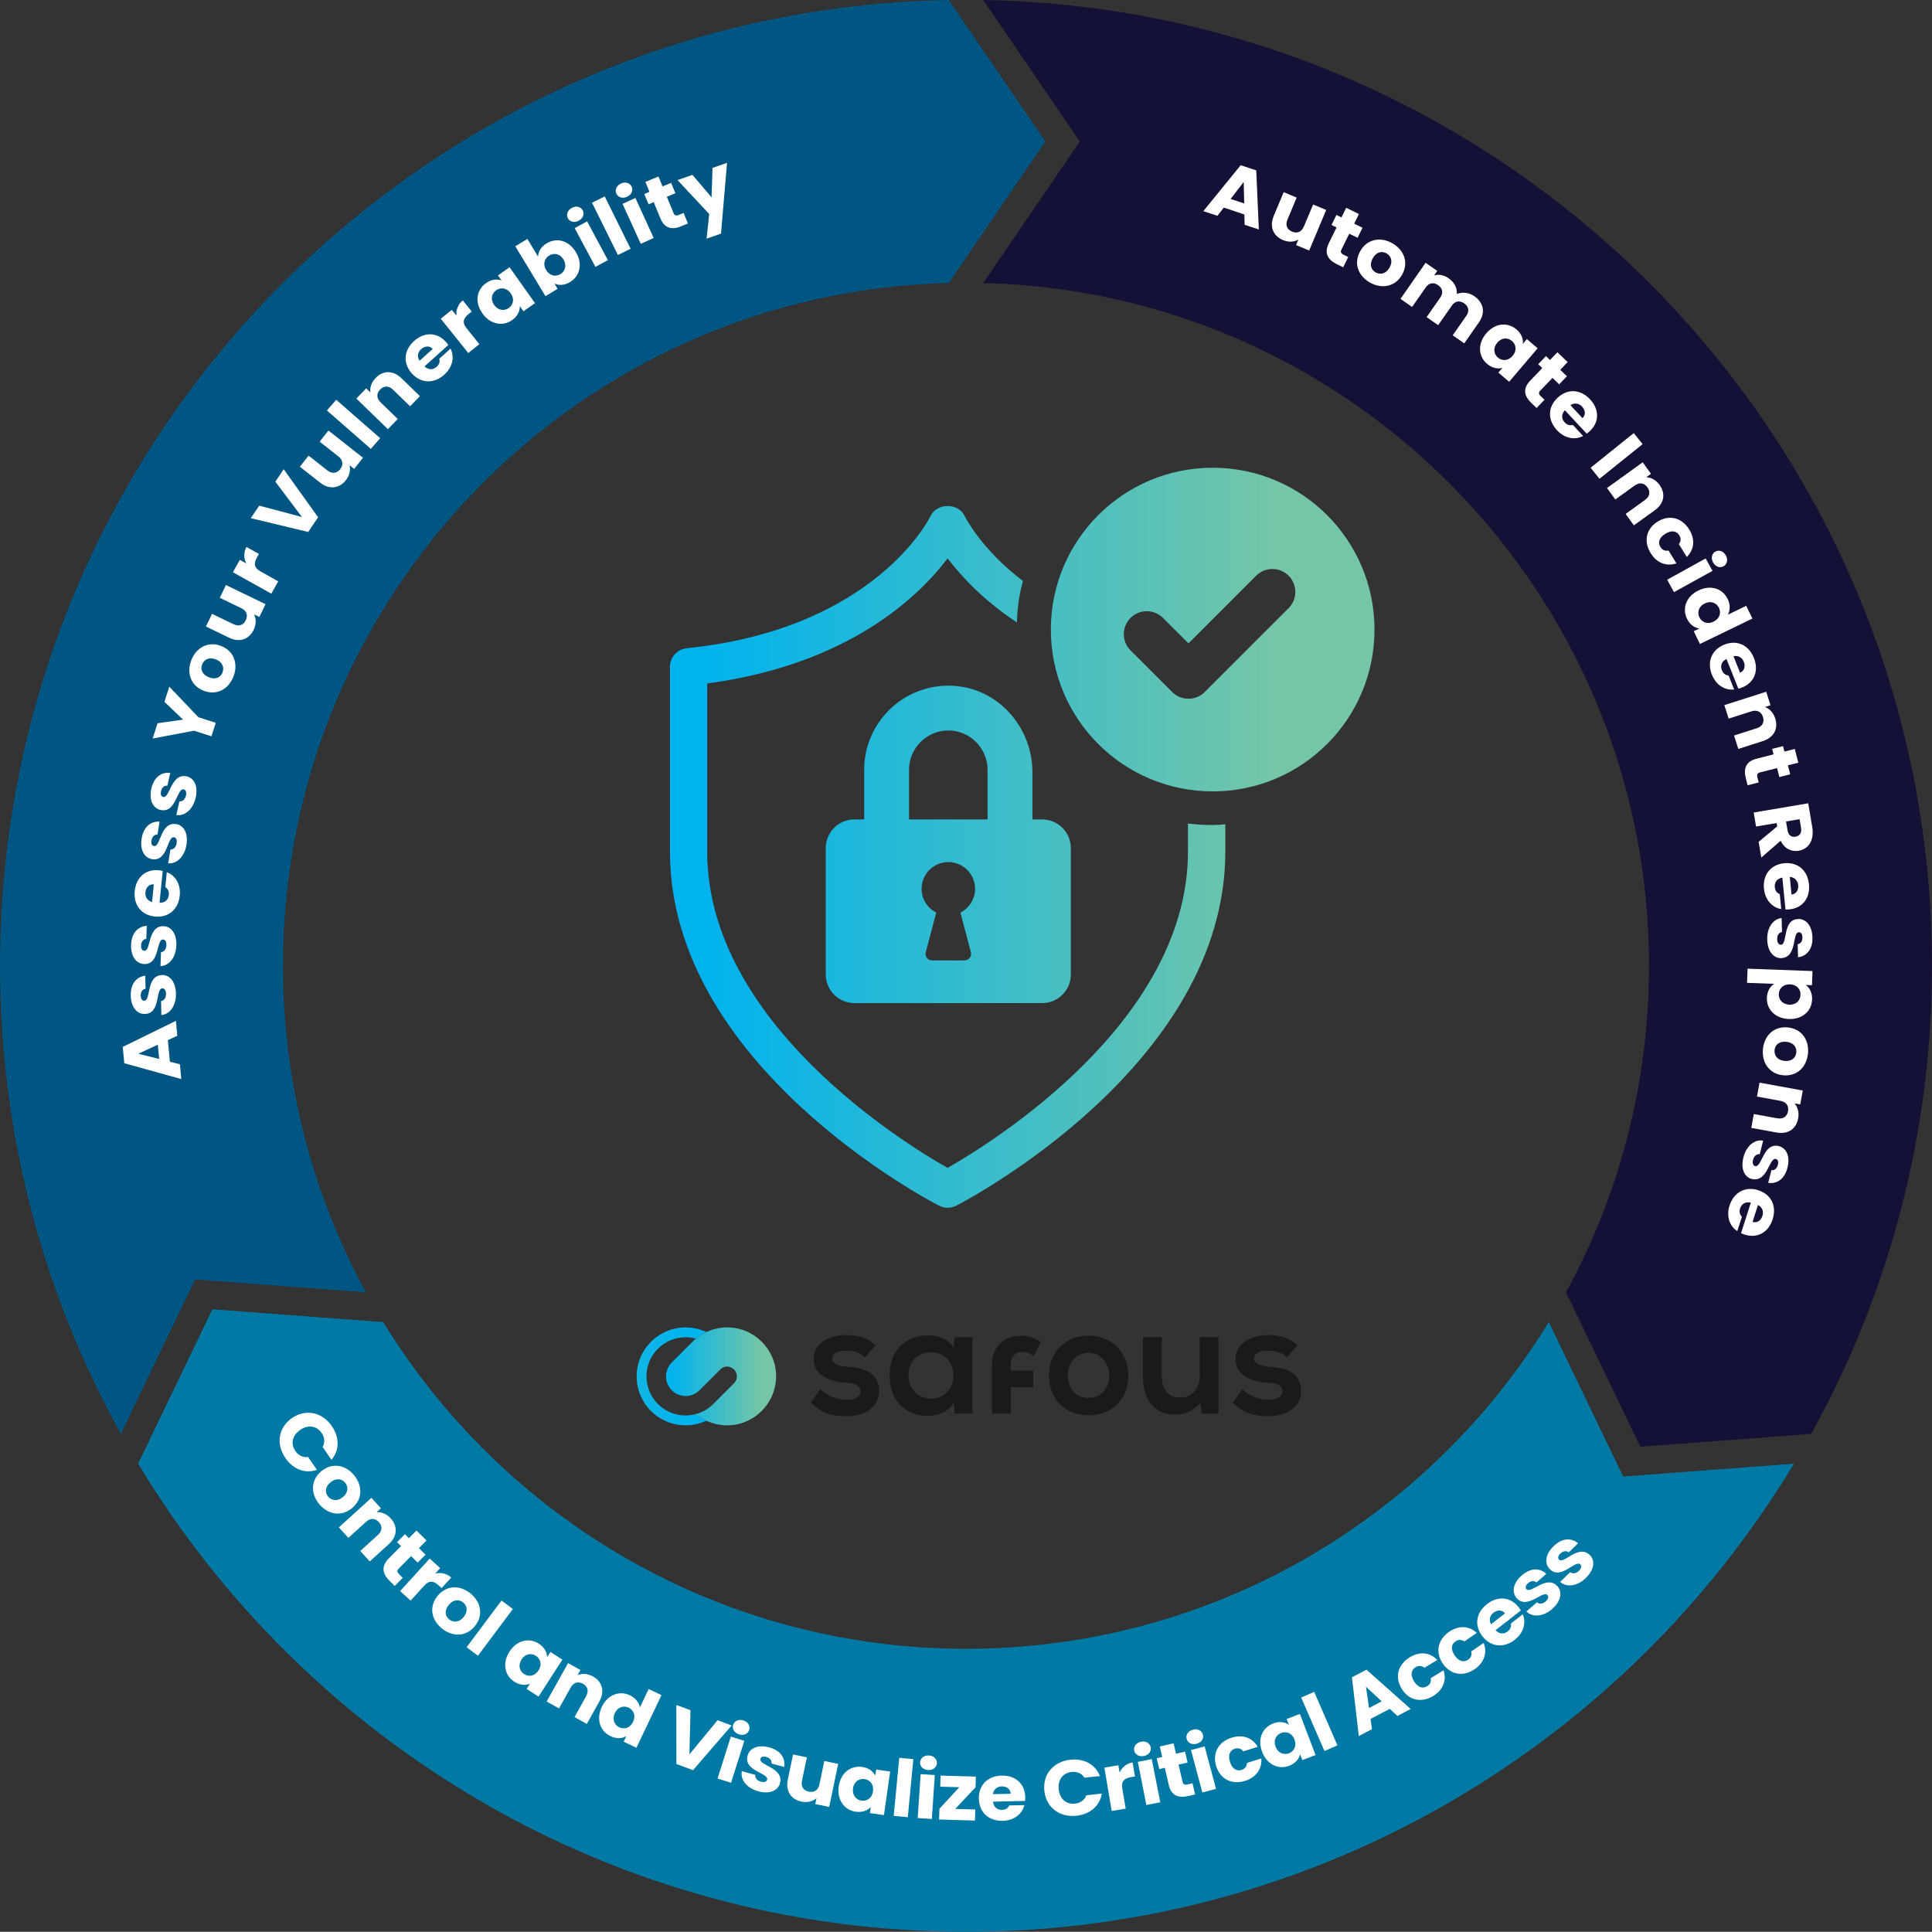 <?xml version="1.0" encoding="UTF-8"?><svg id="Layer_2" xmlns="http://www.w3.org/2000/svg" xmlns:xlink="http://www.w3.org/1999/xlink" viewBox="0 0 724.15 724.07"><rect x="0" y="0" width="724.15" height="724.07" fill="#333333" stroke="none"/><defs><style>.cls-1{fill:url(#linear-gradient);}.cls-1,.cls-2,.cls-3,.cls-4,.cls-5,.cls-6,.cls-7,.cls-8{stroke-width:0px;}.cls-2{fill:#005683;}.cls-3{fill:#141136;}.cls-4{fill:#0079a4;}.cls-5{fill:#1a1a1a;}.cls-6{fill:#fff;}.cls-7{fill:url(#linear-gradient-2);}.cls-8{fill:url(#linear-gradient-3);}</style><linearGradient id="linear-gradient" x1="385.49" y1="418.65" x2="232.76" y2="418.65" gradientTransform="translate(-121.29 97.24)" gradientUnits="userSpaceOnUse"><stop offset=".05" stop-color="#00b3ee"/><stop offset=".86" stop-color="#74c6a7"/></linearGradient><linearGradient id="linear-gradient-2" x1="249.61" y1="515.89" x2="290.88" y2="515.89" gradientTransform="matrix(1,0,0,1,0,0)" xlink:href="#linear-gradient"/><linearGradient id="linear-gradient-3" x1="251.09" y1="314.01" x2="515.19" y2="314.01" gradientTransform="matrix(1,0,0,1,0,0)" xlink:href="#linear-gradient"/></defs><g id="Layer_1-2"><path class="cls-5" d="M324.25,508.81c-2.03-1.91-4.35-2.55-7.08-2.55-3.37,0-5.23,1.04-5.23,2.84s1.69,2.9,5.34,3.14c5.4.35,12.25,1.57,12.25,9.17,0,5.05-4.12,9.41-12.31,9.41-4.53,0-9.06-.76-13.23-5.11l3.48-5.05c2.73,2.84,6.67,3.95,9.87,4.01,2.67.06,5.17-1.04,5.17-3.13,0-1.98-1.63-3.08-5.69-3.31-5.4-.41-11.84-2.38-11.84-8.88s6.85-8.94,12.07-8.94c4.47,0,7.84.87,11.14,3.77l-3.95,4.64Z"/><path class="cls-5" d="M340.52,515.49c0,5.46,3.77,8.71,8.47,8.71,11.14,0,11.14-17.35,0-17.35-4.7,0-8.47,3.19-8.47,8.65M357.7,501.21h6.79v28.62h-6.67l-.35-4.18c-1.63,3.36-6.09,4.99-9.29,5.05-8.47.06-14.74-5.17-14.74-15.21s6.55-15.03,14.92-14.98c3.83,0,7.49,1.8,9.11,4.64l.23-3.95Z"/><path class="cls-5" d="M371.78,529.83v-18c0-7.66,5.17-11.2,10.91-11.2,2.5,0,5.11.81,7.43,2.32l-2.61,5.28c-1.51-.99-2.9-1.51-4.36-1.51-2.43,0-4.29,1.62-4.29,5.11v1.92h8.41v6.21h-8.41v9.87h-7.08Z"/><path class="cls-5" d="M400.22,515.55c0,4.35,2.61,8.41,7.77,8.41s7.78-4.06,7.78-8.41-3.02-8.47-7.78-8.47c-5.1,0-7.77,4.18-7.77,8.47M422.92,515.55c0,8.24-5.63,14.92-14.92,14.92s-14.86-6.67-14.86-14.92,5.69-14.92,14.8-14.92,14.98,6.73,14.98,14.92"/><path class="cls-5" d="M435.47,501.21v14.97c0,4.35,2.38,7.66,6.91,7.66s7.31-3.66,7.31-8.01v-14.63h7.02v28.67h-6.32l-.47-3.89c-2.96,2.9-5.69,4.29-9.69,4.29-6.85,0-11.84-5.17-11.84-14.05v-15.03h7.08Z"/><path class="cls-5" d="M482.39,508.81c-2.03-1.91-4.35-2.55-7.08-2.55-3.37,0-5.23,1.04-5.23,2.84s1.69,2.9,5.34,3.14c5.4.35,12.25,1.57,12.25,9.17,0,5.05-4.12,9.41-12.31,9.41-4.53,0-9.06-.76-13.23-5.11l3.48-5.05c2.73,2.84,6.67,3.95,9.87,4.01,2.67.06,5.17-1.04,5.17-3.13,0-1.98-1.63-3.08-5.69-3.31-5.4-.41-11.84-2.38-11.84-8.88s6.85-8.94,12.07-8.94c4.47,0,7.84.87,11.14,3.77l-3.95,4.64Z"/><path class="cls-1" d="M260.22,530.17c-1.06.25-2.16.37-3.26.37-3.52,0-6.94-1.27-9.6-3.58-3.21-2.79-5.05-6.83-5.05-11.07,0-8.09,6.58-14.65,14.65-14.65,1.31,0,2.61.17,3.86.51.95-.78,1.97-1.47,3.05-2.05.29-.15.58-.29.88-.43-2.42-1.13-5.09-1.73-7.78-1.73-10.12,0-18.35,8.24-18.35,18.35,0,5.32,2.31,10.37,6.32,13.86,3.34,2.91,7.61,4.49,12.03,4.49,2.7,0,5.37-.6,7.78-1.73-.29-.14-.58-.28-.88-.43l-3.65-1.91Z"/><path class="cls-7" d="M290.88,515.89c0,10.13-8.24,18.35-18.35,18.35-2.7,0-5.36-.6-7.78-1.73-.29-.14-.58-.28-.88-.43l-3.65-1.91c1.27-.28,2.5-.74,3.65-1.35,1.34-.71,2.56-1.62,3.62-2.72l7.53-7.53c.06-.06.12-.12.18-.18l.02-.02.21-.25c.07-.09.13-.19.2-.28.02-.06.06-.11.08-.15.03-.05.06-.11.08-.15.02-.03.05-.08.06-.12.13-.27.22-.56.28-.85.01-.05.01-.09.02-.14.02-.17.03-.36.03-.55,0-.39-.06-.75-.16-1.11-.01-.02-.02-.06-.03-.08-.09-.27-.21-.53-.36-.77-.02-.02-.05-.06-.07-.09-.11-.15-.22-.32-.36-.46h-.01c-.05-.06-.08-.1-.13-.14l-.02-.02c-.39-.35-.83-.62-1.32-.79-.03-.01-.07-.02-.1-.03-.35-.11-.71-.16-1.07-.16-1.33,0-2.19.68-2.59,1.09l-7.7,7.71c-.81.83-2.57,2.23-5.27,2.23-2.26,0-3.87-.98-4.82-1.8-.05-.06-.09-.09-.14-.13-.02-.02-.05-.05-.07-.07l-.4-.41c-.14-.14-.28-.3-.41-.49-.09-.1-.18-.23-.27-.35-.06-.08-.1-.17-.16-.26-.11-.18-.21-.36-.3-.56-.46-.88-.78-1.97-.78-3.3,0-1.9.72-3.7,2.03-5.08.08-.08.15-.15.23-.23l7.65-7.65c.41-.41.84-.81,1.3-1.18.95-.78,1.97-1.47,3.05-2.05.29-.15.58-.29.88-.43,2.42-1.13,5.09-1.73,7.78-1.73,10.12,0,18.35,8.24,18.35,18.35Z"/><path class="cls-2" d="M106.07,361.99c0-139.23,111.15-252.5,249.55-255.92l36.19-53.04L355.63,0C158.64,3.44,0,164.18,0,361.99c0,63.66,16.45,123.47,45.3,175.45l27.84-57.86,64.04,4.81c-19.83-36.36-31.11-78.06-31.11-122.4Z"/><path class="cls-3" d="M368.53,0l36.19,53.04-36.19,53.04c138.41,3.42,249.55,116.69,249.55,255.92,0,44.34-11.27,86.04-31.11,122.4l27.85,57.87,64.03-4.82c28.85-51.98,45.3-111.79,45.3-175.45C724.15,164.18,565.52,3.44,368.53,0Z"/><path class="cls-4" d="M580.51,495.55c-45,73.44-125.99,122.44-218.43,122.44s-173.43-49-218.43-122.44l-64.05-4.8-27.84,57.86c63.36,105.14,178.63,175.46,310.33,175.46s246.97-70.32,310.33-175.46l-64.03,4.82-27.87-57.87Z"/><path class="cls-8" d="M454.26,309.24c-3.03,0-6.06-.2-8.99-.59v10.56c0,63.82-73.69,109.16-90.1,118.54-16.42-9.28-90.1-54.63-90.1-118.54v-63.03c53.06-7.14,79.26-32.54,90.1-46.91,5.08,6.64,13.29,15.64,26,24.04.1-5.38.88-10.56,2.25-15.54-15.64-11.92-21.4-23.55-21.89-24.43-2.34-4.89-10.36-4.89-12.7,0-.2.49-20.62,42.41-91.47,49.64-3.52.39-6.25,3.32-6.25,6.94v69.29c0,79.94,96.75,130.56,100.85,132.71,1.08.49,2.15.78,3.23.78s2.25-.29,3.23-.78c4.1-2.15,100.85-52.77,100.85-132.71v-10.26c-1.66.2-3.32.29-4.98.29ZM390.62,307.13h-3.65v-17.68c0-16.41-12.15-30.77-28.49-32.31-18.75-1.76-34.57,13-34.57,31.38v18.61h-3.65c-5.94,0-10.75,4.81-10.75,10.75v47.35c0,5.94,4.81,10.75,10.75,10.75h70.36c5.94,0,10.75-4.81,10.75-10.75v-47.34c0-5.94-4.81-10.75-10.75-10.75ZM363.9,356.92c.2.74.04,1.51-.43,2.11-.46.61-1.17.95-1.93.95h-12.19c-.76,0-1.47-.35-1.93-.95-.47-.6-.62-1.37-.43-2.11l3.93-14.87c-3.25-1.66-5.5-5.01-5.5-8.9,0-5.53,4.5-10.03,10.03-10.03s10.03,4.5,10.03,10.03c0,3.89-2.25,7.24-5.5,8.9l3.93,14.87ZM370.16,307.13h-29.44v-18.61c0-8.12,6.6-14.72,14.72-14.72s14.72,6.6,14.72,14.72v18.61ZM454.54,175.32c-33.5,0-60.66,27.15-60.66,60.66s27.16,60.65,60.66,60.65,60.65-27.15,60.65-60.65-27.16-60.66-60.65-60.66ZM482.98,227.95l-31.44,31.44c-1.68,1.68-3.88,2.51-6.08,2.51s-4.4-.84-6.08-2.51l-15.63-15.62c-3.36-3.36-3.36-8.8,0-12.16,3.36-3.36,8.8-3.36,12.16,0l9.55,9.54,25.37-25.36c3.36-3.36,8.8-3.36,12.16,0,3.36,3.36,3.36,8.8,0,12.16Z"/><path class="cls-6" d="M62.92,389.85l.75,8.1,3.77.96.51,5.54-21.37-5.93-.57-6.12,19.92-9.77.52,5.6-3.53,1.64ZM51.86,394.96l7.8,1.96-.5-5.35-7.31,3.39Z"/><path class="cls-6" d="M65.95,372.36c.11,4.63-2.27,7.79-5.46,8.11l-.12-5.25c1.15-.15,1.89-1.25,1.86-2.71-.03-1.37-.64-2.07-1.38-2.05-2.66.06-.52,9.45-6.57,9.6-2.81.07-5.17-2.39-5.27-6.93-.1-4.47,2.2-7.01,5.44-7.42l.11,4.9c-1.12.18-1.84,1.1-1.8,2.59.03,1.24.52,1.91,1.31,1.89,2.63-.06.55-9.39,6.69-9.63,2.87-.07,5.08,2.55,5.19,6.9Z"/><path class="cls-6" d="M66.09,354.35c-.17,4.62-2.73,7.64-5.93,7.77l.19-5.24c1.16-.08,1.96-1.14,2.02-2.6.05-1.37-.51-2.1-1.25-2.13-2.66-.1-1.08,9.41-7.13,9.18-2.8-.1-5.01-2.7-4.85-7.23.16-4.47,2.62-6.86,5.88-7.09l-.18,4.9c-1.13.12-1.9.99-1.95,2.48-.05,1.24.4,1.94,1.2,1.97,2.63.1,1.11-9.34,7.25-9.21,2.86.1,4.92,2.85,4.76,7.2Z"/><path class="cls-6" d="M67.37,335.66c-.5,5.07-4.1,8.39-9.3,7.87-5.2-.52-8.08-4.42-7.57-9.56.5-5.04,4.03-8.27,9.03-7.78.47.05.97.13,1.46.24l-1.19,11.96c2.16.03,3.3-1.26,3.47-2.96.15-1.48-.47-2.39-1.31-2.91l.56-5.62c3.12,1.15,5.28,4.46,4.86,8.75ZM57,338.09l.66-6.61c-1.79-.18-2.97,1.2-3.15,2.96-.17,1.73.69,3.16,2.49,3.65Z"/><path class="cls-6" d="M69.89,316.63c-.75,4.56-3.67,7.23-6.86,6.96l.85-5.18c1.16.06,2.09-.88,2.33-2.32.22-1.35-.25-2.15-.98-2.27-2.62-.43-2.25,9.19-8.23,8.21-2.77-.45-4.64-3.31-3.9-7.78.72-4.41,3.46-6.48,6.72-6.29l-.79,4.84c-1.13-.03-2.01.74-2.25,2.21-.2,1.22.16,1.98.94,2.1,2.59.43,2.27-9.13,8.35-8.22,2.83.46,4.52,3.45,3.82,7.74Z"/><path class="cls-6" d="M73.35,298.95c-1.02,4.51-4.1,7-7.26,6.54l1.16-5.12c1.15.13,2.14-.76,2.46-2.18.3-1.33-.12-2.16-.84-2.32-2.59-.59-2.8,9.04-8.71,7.71-2.74-.62-4.43-3.58-3.43-8,.99-4.36,3.84-6.26,7.09-5.88l-1.08,4.78c-1.13-.1-2.05.62-2.38,2.07-.27,1.21.04,1.98.81,2.16,2.56.58,2.82-8.98,8.83-7.71,2.79.63,4.31,3.71,3.35,7.95Z"/><path class="cls-6" d="M57.22,276.82l1.84-5.74,9.56-1.36-6.99-6.65,1.82-5.68,10.91,11.43,6.52,2.1-1.62,5.06-6.53-2.1-15.53,2.94Z"/><path class="cls-6" d="M87.45,253.71c-1.89,4.73-6.34,7.1-11.19,5.16-4.85-1.94-6.41-6.81-4.52-11.51,1.89-4.73,6.36-7.15,11.22-5.21,4.85,1.94,6.39,6.84,4.5,11.57ZM83.39,252.09c.7-1.76.13-3.9-2.45-4.93-2.61-1.04-4.46.09-5.15,1.82-.72,1.79-.13,3.83,2.47,4.87,2.58,1.03,4.41.03,5.13-1.76Z"/><path class="cls-6" d="M99.53,226.46l-2.31,4.78-2.02-.98c.82,1.57.91,3.68-.1,5.78-1.74,3.61-5.29,4.9-9.25,2.98l-8.67-4.19,2.3-4.75,8.06,3.89c2.02.98,3.72.31,4.58-1.48.89-1.84.34-3.56-1.68-4.53l-8.06-3.89,2.31-4.78,14.84,7.17Z"/><path class="cls-6" d="M104.29,217.88l-2.59,4.64-14.4-8.03,2.59-4.64,2.4,1.34c-.93-1.91-1.04-4.14.09-6.17l4.67,2.6-.71,1.28c-1.23,2.2-1.21,3.88,1.26,5.26l6.68,3.73Z"/><path class="cls-6" d="M103.2,180.54l3.14-4.66,12.89,18-3.71,5.51-21.52-5.17,3.16-4.69,16.01,4.26-9.96-13.25Z"/><path class="cls-6" d="M136.04,171.57l-3.29,4.17-1.76-1.39c.46,1.71.1,3.79-1.34,5.62-2.48,3.15-6.22,3.64-9.68.92l-7.57-5.96,3.27-4.15,7.03,5.54c1.76,1.39,3.57,1.11,4.8-.45,1.27-1.61,1.1-3.4-.66-4.79l-7.03-5.54,3.29-4.17,12.95,10.2Z"/><path class="cls-6" d="M122.53,153.85l3.5-4,16.46,14.39-3.5,4-16.46-14.39Z"/><path class="cls-6" d="M147.3,146.05c-1.61-1.56-3.41-1.49-4.82-.04-1.41,1.45-1.42,3.25.19,4.81l6.42,6.23-3.7,3.81-11.83-11.48,3.7-3.81,1.57,1.52c-.26-1.72.34-3.74,1.96-5.41,2.79-2.88,6.51-2.98,9.69.1l6.91,6.71-3.68,3.79-6.42-6.23Z"/><path class="cls-6" d="M166.55,140.42c-3.79,3.41-8.68,3.44-12.18-.45-3.49-3.89-2.99-8.71.85-12.16,3.76-3.38,8.55-3.4,11.91.33.32.35.63.75.92,1.16l-8.94,8.03c1.58,1.48,3.29,1.29,4.56.15,1.11-1,1.26-2.08.99-3.03l4.2-3.78c1.53,2.96.9,6.86-2.31,9.74ZM157.25,135.23l4.94-4.44c-1.2-1.34-3-1.11-4.32.07-1.29,1.16-1.62,2.8-.62,4.37Z"/><path class="cls-6" d="M179.66,129l-4.14,3.32-10.32-12.86,4.14-3.32,1.72,2.14c-.15-2.12.59-4.22,2.41-5.68l3.35,4.17-1.14.91c-1.96,1.57-2.58,3.13-.81,5.34l4.79,5.97Z"/><path class="cls-6" d="M182.16,106.12c2.1-1.49,4.25-1.64,5.84-.99l-1.35-1.9,4.33-3.07,9.54,13.45-4.33,3.07-1.35-1.9c.05,1.74-.79,3.71-2.9,5.21-3.45,2.45-8.12,1.7-11.13-2.54-3.01-4.24-2.13-8.85,1.34-11.31ZM185.97,108.81c-1.62,1.15-2.27,3.35-.75,5.49,1.52,2.15,3.84,2.31,5.47,1.16,1.65-1.17,2.25-3.37.73-5.52-1.52-2.15-3.8-2.3-5.45-1.13Z"/><path class="cls-6" d="M204.92,91.2c3.67-2.22,8.22-1.18,10.91,3.27,2.69,4.45,1.51,9.03-2.13,11.23-2.18,1.32-4.31,1.33-5.89.59l1.19,1.97-4.54,2.75-11.32-18.7,4.54-2.75,3.99,6.59c.06-1.76,1.11-3.68,3.24-4.96ZM205.84,95.78c-1.7,1.03-2.49,3.2-1.13,5.45,1.36,2.25,3.65,2.55,5.35,1.52,1.73-1.04,2.5-3.24,1.14-5.49-1.36-2.25-3.64-2.53-5.36-1.48Z"/><path class="cls-6" d="M212.86,81.82c-.72-1.35-.17-3.02,1.5-3.92,1.64-.88,3.34-.41,4.06.94.71,1.33.16,3-1.48,3.88-1.67.89-3.36.43-4.08-.9ZM215.39,85.49l4.68-2.51,7.78,14.53-4.68,2.51-7.78-14.53Z"/><path class="cls-6" d="M221.9,75.99l4.76-2.36,9.7,19.59-4.76,2.36-9.7-19.59Z"/><path class="cls-6" d="M231.03,72.59c-.64-1.4.02-3.03,1.74-3.81,1.69-.77,3.36-.2,3.99,1.2.63,1.37-.03,3-1.72,3.77-1.72.79-3.38.21-4.01-1.16ZM233.33,76.41l4.83-2.21,6.85,14.99-4.83,2.2-6.85-14.99Z"/><path class="cls-6" d="M245.03,75.77l-1.95.81-1.6-3.88,1.95-.8-1.53-3.72,4.91-2.02,1.53,3.71,3.21-1.33,1.6,3.88-3.21,1.32,2.52,6.12c.37.9.93,1.12,2.02.67l1.75-.72,1.63,3.96-2.5,1.03c-3.33,1.37-6.21.99-7.84-2.97l-2.5-6.06Z"/><path class="cls-6" d="M267.09,62.92l5.42-1.89-2.27,26.54-5.4,1.88.99-9.23-11.89-12.72,5.6-1.95,7.17,8.42.36-11.04Z"/><path class="cls-6" d="M466.42,80.38l-7.72-2.56-2.39,3.07-5.28-1.75,14-17.21,5.84,1.93.97,22.16-5.34-1.77-.09-3.89ZM466.17,68.2l-4.92,6.37,5.1,1.69-.18-8.06Z"/><path class="cls-6" d="M490.7,93.91l-4.9-2.05.87-2.07c-1.52.9-3.63,1.1-5.77.2-3.69-1.55-5.17-5.02-3.47-9.08l3.72-8.88,4.87,2.04-3.46,8.25c-.87,2.07-.12,3.73,1.72,4.5,1.89.79,3.57.15,4.44-1.92l3.46-8.25,4.9,2.05-6.37,15.2Z"/><path class="cls-6" d="M500.96,85.25l-1.89-.93,1.85-3.76,1.89.93,1.77-3.61,4.76,2.34-1.77,3.61,3.12,1.53-1.85,3.77-3.12-1.53-2.92,5.94c-.43.88-.22,1.44.84,1.96l1.7.84-1.89,3.84-2.42-1.19c-3.23-1.59-4.85-4-2.96-7.84l2.89-5.89Z"/><path class="cls-6" d="M513.46,105.89c-4.43-2.51-6.18-7.23-3.61-11.78s7.61-5.44,12.01-2.94c4.43,2.51,6.24,7.26,3.66,11.81-2.57,4.55-7.63,5.42-12.07,2.91ZM515.61,102.09c1.65.93,3.84.65,5.21-1.77,1.38-2.44.51-4.43-1.11-5.35-1.67-.95-3.78-.64-5.16,1.8-1.37,2.42-.62,4.37,1.06,5.32Z"/><path class="cls-6" d="M549.63,118.34c1.23-1.77.84-3.48-.82-4.64-1.66-1.15-3.4-.93-4.63.84l-5.12,7.34-4.33-3.02,5.12-7.34c1.23-1.77.84-3.48-.82-4.64-1.66-1.15-3.4-.93-4.63.84l-5.12,7.34-4.35-3.04,9.42-13.52,4.36,3.04-1.18,1.7c1.6-.5,3.58-.24,5.43,1.05,2.14,1.49,3.25,3.6,3.08,5.89,1.94-.77,4.48-.62,6.55.82,3.51,2.45,4.29,6.16,1.76,9.8l-5.51,7.9-4.33-3.02,5.12-7.34Z"/><path class="cls-6" d="M568.39,123.46c1.96,1.67,2.63,3.71,2.4,5.42l1.51-1.78,4.04,3.44-10.69,12.56-4.04-3.44,1.51-1.78c-1.67.48-3.79.15-5.76-1.52-3.22-2.74-3.65-7.45-.28-11.41,3.37-3.96,8.06-4.24,11.3-1.49ZM566.72,127.81c-1.51-1.29-3.81-1.38-5.51.63s-1.29,4.29.22,5.58c1.54,1.31,3.82,1.35,5.53-.65,1.7-2,1.29-4.25-.24-5.56Z"/><path class="cls-6" d="M578.07,137.96l-1.52-1.46,2.9-3.03,1.52,1.46,2.78-2.9,3.83,3.68-2.78,2.9,2.51,2.41-2.9,3.03-2.51-2.41-4.58,4.77c-.67.7-.65,1.3.21,2.12l1.37,1.31-2.96,3.09-1.95-1.87c-2.6-2.49-3.41-5.28-.45-8.37l4.54-4.73Z"/><path class="cls-6" d="M583.59,161.26c-3.47-3.73-3.59-8.62.24-12.19,3.83-3.56,8.66-3.14,12.17.63,3.45,3.7,3.55,8.49-.13,11.91-.35.32-.73.64-1.14.94l-8.19-8.79c-1.45,1.61-1.23,3.31-.07,4.56,1.02,1.09,2.11,1.22,3.05.94l3.85,4.14c-2.93,1.58-6.84,1.02-9.78-2.14ZM588.62,151.87l4.53,4.86c1.32-1.23,1.06-3.02-.15-4.32-1.18-1.27-2.83-1.56-4.38-.54Z"/><path class="cls-6" d="M612.36,162.33l3.32,4.14-16.16,12.99-3.32-4.14,16.16-12.99Z"/><path class="cls-6" d="M616.59,187.38c1.82-1.31,2.07-3.09.89-4.73-1.18-1.64-2.95-1.97-4.77-.66l-7.27,5.23-3.1-4.31,13.38-9.63,3.1,4.31-1.77,1.28c1.74.05,3.62.99,4.98,2.88,2.34,3.25,1.79,6.94-1.81,9.53l-7.82,5.63-3.08-4.29,7.27-5.23Z"/><path class="cls-6" d="M633.13,198.42c2.29,3.7,1.97,7.51-.9,10.34l-2.97-4.81c.75-.98.92-2.1.15-3.34-1-1.61-2.89-1.97-5.22-.53-2.34,1.44-2.86,3.3-1.86,4.91.77,1.24,1.79,1.6,3.06,1.36l2.97,4.81c-3.72,1.24-7.37-.12-9.65-3.82-2.68-4.33-1.81-9.1,2.63-11.85,4.42-2.73,9.1-1.39,11.78,2.94Z"/><path class="cls-6" d="M639.31,209.32l2.57,4.65-14.43,7.97-2.57-4.65,14.43-7.97ZM642.95,206.75c1.34-.74,3.02-.21,3.94,1.44.9,1.63.46,3.33-.89,4.07-1.32.73-2.99.2-3.89-1.43-.92-1.66-.47-3.36.85-4.09Z"/><path class="cls-6" d="M647.57,224.5c1,2.07.96,4.29.07,5.9l6.88-3.33,2.31,4.78-19.67,9.52-2.32-4.78,2.13-1.03c-1.78-.21-3.56-1.38-4.67-3.67-1.85-3.83-.35-8.32,4.32-10.58,4.68-2.27,9.08-.63,10.93,3.19ZM644.29,227.82c-.87-1.79-2.93-2.79-5.29-1.65s-2.91,3.41-2.04,5.2c.88,1.82,2.95,2.78,5.32,1.63,2.37-1.15,2.9-3.37,2.02-5.19Z"/><path class="cls-6" d="M641.66,252.91c-1.89-4.73-.23-9.34,4.62-11.28,4.86-1.94,9.21.2,11.12,4.99,1.88,4.7.24,9.2-4.42,11.06-.44.18-.92.33-1.41.46l-4.46-11.16c-1.93.97-2.35,2.64-1.71,4.23.55,1.38,1.52,1.9,2.51,1.97l2.09,5.25c-3.3.42-6.74-1.52-8.34-5.53ZM649.74,245.97l2.46,6.17c1.67-.67,2.08-2.44,1.42-4.08-.64-1.61-2.07-2.48-3.89-2.09Z"/><path class="cls-6" d="M658.48,272.95c2.14-.68,2.92-2.3,2.31-4.22-.61-1.92-2.19-2.79-4.33-2.1l-8.53,2.72-1.62-5.06,15.7-5.01,1.61,5.06-2.08.66c1.64.58,3.14,2.06,3.85,4.28,1.22,3.82-.45,7.15-4.67,8.5l-9.17,2.93-1.61-5.03,8.53-2.72Z"/><path class="cls-6" d="M664.76,282.74l-.52-2.05,4.07-1.03.52,2.05,3.89-.99,1.31,5.15-3.89.99.86,3.37-4.06,1.03-.86-3.37-6.41,1.63c-.95.24-1.24.76-.95,1.91l.47,1.84-4.15,1.06-.67-2.62c-.89-3.49-.11-6.29,4.04-7.34l6.36-1.62Z"/><path class="cls-6" d="M679.25,309.9c.89,5.27-1.55,8.39-5.1,8.99-2.56.43-5.23-.63-6.72-3.78l-7.26,6.33-1-5.91,6.96-5.78-.21-1.26-7.72,1.3-.88-5.24,20.44-3.46,1.48,8.79ZM675.06,310.29l-.55-3.25-5.07.86.55,3.25c.33,1.96,1.45,2.72,3.05,2.44,1.51-.26,2.35-1.34,2.02-3.3Z"/><path class="cls-6" d="M661.16,333.1c-.49-5.07,2.38-9.03,7.59-9.54,5.2-.51,8.79,2.77,9.29,7.9.49,5.04-2.34,8.9-7.33,9.39-.47.05-.97.06-1.48.05l-1.17-11.96c-2.13.39-2.99,1.88-2.83,3.58.14,1.48.93,2.25,1.86,2.6l.55,5.62c-3.28-.52-6.05-3.34-6.47-7.64ZM670.85,328.69l.64,6.61c1.79-.17,2.68-1.76,2.5-3.52-.17-1.73-1.3-2.96-3.15-3.09Z"/><path class="cls-6" d="M662.39,352.26c-.15-4.62,2.2-7.81,5.38-8.16l.17,5.24c-1.15.16-1.88,1.27-1.83,2.73.04,1.37.66,2.06,1.4,2.04,2.66-.09.44-9.46,6.49-9.65,2.81-.09,5.19,2.35,5.33,6.88.14,4.47-2.14,7.03-5.38,7.47l-.16-4.9c1.12-.19,1.83-1.11,1.78-2.6-.04-1.24-.53-1.91-1.33-1.88-2.63.08-.47,9.4-6.61,9.69-2.86.09-5.1-2.51-5.24-6.85Z"/><path class="cls-6" d="M679.21,374.62c-.15,4.25-3.53,7.51-8.72,7.32-5.2-.19-8.38-3.69-8.23-7.94.09-2.54,1.31-4.33,2.73-5.24l-10.16-.37.19-5.31,24.33.89-.19,5.31-2.33-.09c1.41,1.02,2.47,2.89,2.38,5.43ZM674.87,372.88c.07-1.99-1.31-3.84-3.94-3.93-2.63-.1-4.14,1.65-4.21,3.64-.07,2.02,1.34,3.87,3.96,3.97,2.63.1,4.11-1.65,4.18-3.67Z"/><path class="cls-6" d="M660.8,393.08c.55-5.06,4.2-8.54,9.4-7.97,5.2.57,8,4.84,7.45,9.88-.55,5.06-4.21,8.6-9.41,8.03-5.2-.57-8-4.88-7.44-9.94ZM665.14,393.56c-.21,1.88.92,3.79,3.68,4.09,2.79.3,4.27-1.28,4.47-3.13.21-1.91-.9-3.72-3.69-4.03-2.76-.3-4.26,1.16-4.47,3.07Z"/><path class="cls-6" d="M666.16,419.15c2.21.4,3.66-.66,4.02-2.64.36-1.99-.62-3.49-2.83-3.89l-8.8-1.61.95-5.22,16.21,2.96-.95,5.22-2.15-.39c1.18,1.29,1.8,3.3,1.38,5.59-.72,3.94-3.75,6.1-8.11,5.31l-9.47-1.73.95-5.19,8.8,1.61Z"/><path class="cls-6" d="M653.44,433.88c1.13-4.49,4.27-6.9,7.42-6.36l-1.28,5.09c-1.15-.16-2.16.7-2.51,2.12-.33,1.32.06,2.16.78,2.34,2.58.65,3.02-8.97,8.9-7.49,2.72.69,4.34,3.69,3.23,8.08-1.09,4.33-3.99,6.17-7.23,5.7l1.2-4.76c1.13.12,2.06-.57,2.43-2.01.3-1.2.01-1.98-.76-2.18-2.55-.64-3.04,8.9-9.02,7.49-2.78-.7-4.22-3.82-3.15-8.03Z"/><path class="cls-6" d="M648.27,451.86c1.56-4.85,5.77-7.34,10.75-5.74,4.98,1.6,6.97,6.02,5.39,10.93-1.55,4.82-5.68,7.24-10.46,5.7-.45-.14-.92-.33-1.38-.54l3.68-11.44c-2.11-.48-3.49.54-4.02,2.17-.46,1.42-.04,2.43.67,3.12l-1.73,5.38c-2.81-1.78-4.23-5.47-2.91-9.58ZM658.92,451.66l-2.03,6.32c1.72.55,3.16-.55,3.7-2.24.53-1.66-.02-3.23-1.66-4.09Z"/><path class="cls-6" d="M124.38,534.54c2.94,4.27,2.86,9.07-.13,12.64l-3.31-4.81c.95-1.75.75-3.6-.39-5.27-1.85-2.69-5.01-3.22-8.03-1.15-3.02,2.07-3.65,5.22-1.81,7.91,1.14,1.66,2.81,2.52,4.78,2.26l3.31,4.81c-4.4,1.52-8.88-.15-11.82-4.42-3.64-5.3-2.63-11.49,2.49-15.01,5.11-3.51,11.28-2.25,14.92,3.05Z"/><path class="cls-6" d="M119.52,563.6c-3.17-3.98-3.02-9.02,1.07-12.28,4.09-3.26,9.09-2.19,12.24,1.76,3.17,3.98,3.06,9.07-1.03,12.32-4.09,3.26-9.11,2.17-12.28-1.81ZM122.94,560.88c1.18,1.48,3.32,2.04,5.5.31,2.2-1.75,2.13-3.92.97-5.38-1.2-1.51-3.26-2.01-5.46-.26-2.17,1.73-2.21,3.82-1.01,5.33Z"/><path class="cls-6" d="M141.67,575.32c1.66-1.51,1.7-3.31.35-4.8-1.36-1.49-3.15-1.63-4.81-.12l-6.63,6.02-3.57-3.93,12.2-11.08,3.57,3.93-1.62,1.47c1.74-.15,3.71.57,5.28,2.3,2.69,2.96,2.56,6.69-.72,9.67l-7.13,6.47-3.55-3.91,6.62-6.02Z"/><path class="cls-6" d="M150.31,579.52l-1.5-1.49,2.95-2.98,1.5,1.48,2.83-2.86,3.77,3.73-2.83,2.86,2.47,2.45-2.95,2.98-2.47-2.44-4.65,4.7c-.69.69-.67,1.29.17,2.12l1.35,1.33-3.01,3.04-1.92-1.9c-2.56-2.53-3.33-5.33-.32-8.38l4.61-4.66Z"/><path class="cls-6" d="M153.89,599.94l-3.92-3.58,11.1-12.18,3.92,3.58-1.85,2.03c2.07-.47,4.27-.07,5.99,1.5l-3.6,3.95-1.08-.98c-1.86-1.69-3.49-2.07-5.41.03l-5.15,5.65Z"/><path class="cls-6" d="M165.57,610.34c-3.94-3.23-4.85-8.18-1.53-12.22s8.43-4.05,12.34-.84c3.94,3.23,4.9,8.22,1.58,12.26-3.32,4.04-8.45,4.03-12.39.8ZM168.34,606.96c1.46,1.2,3.67,1.3,5.44-.85,1.78-2.17,1.26-4.28-.18-5.46-1.49-1.22-3.61-1.28-5.39.89-1.76,2.15-1.36,4.2.13,5.42Z"/><path class="cls-6" d="M187.98,599.91l4.25,3.18-13.09,17.51-4.25-3.18,13.09-17.51Z"/><path class="cls-6" d="M201.97,616.09c2.17,1.4,3.09,3.34,3.09,5.06l1.27-1.96,4.46,2.88-8.94,13.85-4.46-2.88,1.27-1.96c-1.59.69-3.74.64-5.91-.76-3.55-2.29-4.59-6.91-1.77-11.28,2.82-4.37,7.43-5.26,11-2.95ZM200.88,620.63c-1.67-1.08-3.95-.86-5.38,1.34-1.43,2.21-.72,4.43.95,5.51,1.7,1.1,3.97.84,5.39-1.37,1.43-2.21.73-4.38-.97-5.48Z"/><path class="cls-6" d="M219.69,635.76c1.09-1.96.56-3.68-1.2-4.66s-3.51-.54-4.6,1.43l-4.36,7.82-4.64-2.58,8.03-14.4,4.64,2.59-1.06,1.91c1.6-.7,3.7-.64,5.73.49,3.5,1.95,4.56,5.52,2.41,9.39l-4.69,8.41-4.61-2.57,4.36-7.82Z"/><path class="cls-6" d="M236.1,635.43c2.08.99,3.44,2.75,3.75,4.56l3.28-6.91,4.8,2.28-9.38,19.74-4.8-2.28,1.01-2.13c-1.52.95-3.64,1.15-5.94.05-3.84-1.83-5.48-6.27-3.25-10.96,2.23-4.69,6.68-6.18,10.52-4.35ZM235.62,640.07c-1.79-.85-4.03-.35-5.16,2.03-1.13,2.37-.14,4.48,1.66,5.33,1.82.87,4.04.32,5.17-2.05,1.13-2.38.15-4.44-1.67-5.31Z"/><path class="cls-6" d="M268.96,644.78l5.27,1.96-14.47,16.75-6.23-2.31-.03-22.13,5.3,1.97-.39,16.55,10.54-12.78Z"/><path class="cls-6" d="M273.93,650.9l5.06,1.6-4.97,15.72-5.06-1.6,4.97-15.72ZM274.8,646.53c.46-1.47,2.04-2.24,3.85-1.67,1.78.56,2.62,2.1,2.16,3.56-.45,1.44-2.03,2.21-3.81,1.65-1.81-.57-2.65-2.11-2.2-3.55Z"/><path class="cls-6" d="M284.27,671.42c-4.46-1.21-6.82-4.39-6.22-7.54l5.06,1.38c-.18,1.14.67,2.17,2.07,2.55,1.32.36,2.16-.03,2.36-.74.7-2.56-8.92-3.19-7.33-9.03.74-2.71,3.77-4.27,8.14-3.08,4.32,1.17,6.09,4.1,5.57,7.33l-4.74-1.29c.15-1.12-.53-2.07-1.97-2.46-1.2-.33-1.98-.05-2.19.72-.69,2.54,8.85,3.2,7.33,9.15-.75,2.77-3.89,4.15-8.09,3.01Z"/><path class="cls-6" d="M310.78,677.28l-5.2-1.09.46-2.2c-1.32,1.17-3.35,1.77-5.63,1.29-3.92-.82-6.03-3.95-5.12-8.25l1.97-9.42,5.17,1.08-1.83,8.76c-.46,2.2.59,3.69,2.54,4.09,2.01.42,3.54-.53,4-2.72l1.83-8.76,5.2,1.09-3.38,16.13Z"/><path class="cls-6" d="M323.14,662.27c2.55.36,4.21,1.73,4.92,3.3l.33-2.31,5.26.75-2.33,16.32-5.26-.75.33-2.31c-1.16,1.3-3.13,2.15-5.68,1.79-4.18-.6-7.06-4.35-6.33-9.5s4.55-7.88,8.76-7.28ZM324.05,666.84c-1.97-.28-3.95.87-4.32,3.47s1.2,4.32,3.17,4.6c2,.29,3.95-.9,4.33-3.5.37-2.6-1.18-4.29-3.17-4.57Z"/><path class="cls-6" d="M337.06,658.86l5.28.5-2.08,21.76-5.28-.51,2.08-21.76Z"/><path class="cls-6" d="M345.08,664.98l5.3.36-1.11,16.45-5.3-.36,1.11-16.45ZM344.88,660.52c.1-1.53,1.45-2.66,3.34-2.53,1.86.12,3.05,1.42,2.94,2.95-.1,1.5-1.45,2.63-3.31,2.5-1.89-.13-3.08-1.42-2.98-2.93Z"/><path class="cls-6" d="M365.64,669.93l-7.6,8.08,7.51.22-.12,4.16-13.44-.4.12-4.02,7.45-8.08-7.14-.21.12-4.16,13.22.39-.12,4.02Z"/><path class="cls-6" d="M375.84,682.48c-5.09.12-8.83-3.05-8.95-8.27-.12-5.23,3.41-8.56,8.56-8.68,5.06-.12,8.7,2.99,8.82,8.01.01.47,0,.97-.06,1.48l-12.01.27c.24,2.15,1.66,3.12,3.36,3.09,1.49-.04,2.31-.76,2.73-1.66l5.65-.13c-.76,3.24-3.78,5.79-8.09,5.89ZM372.16,672.49l6.64-.15c-.04-1.8-1.56-2.8-3.32-2.76-1.74.04-3.05,1.07-3.32,2.91Z"/><path class="cls-6" d="M401.22,659.58c5.16-.56,9.34,1.79,11.06,6.12l-5.8.62c-1.08-1.67-2.82-2.37-4.82-2.15-3.24.35-5.22,2.88-4.83,6.52s2.86,5.69,6.1,5.34c2.01-.22,3.55-1.27,4.25-3.13l5.8-.63c-.75,4.6-4.35,7.75-9.51,8.3-6.39.69-11.36-3.14-12.03-9.31s3.38-11,9.77-11.69Z"/><path class="cls-6" d="M421.93,677.91l-5.24.88-2.75-16.25,5.24-.88.46,2.71c.9-1.92,2.58-3.4,4.87-3.79l.89,5.27-1.44.24c-2.48.42-3.78,1.48-3.31,4.27l1.28,7.54Z"/><path class="cls-6" d="M425.13,656.13c-.3-1.51.71-2.94,2.57-3.31,1.83-.36,3.31.58,3.61,2.08.29,1.48-.72,2.91-2.55,3.28-1.86.37-3.34-.57-3.63-2.05ZM426.48,660.38l5.21-1.03,3.2,16.17-5.21,1.03-3.2-16.17Z"/><path class="cls-6" d="M436.57,662.61l-2.06.48-.95-4.08,2.06-.48-.91-3.91,5.17-1.2.91,3.91,3.39-.79.95,4.08-3.39.79,1.5,6.44c.22.95.74,1.25,1.89.99l1.85-.43.97,4.17-2.63.61c-3.51.81-6.29-.03-7.25-4.2l-1.48-6.39Z"/><path class="cls-6" d="M444.78,651.79c-.4-1.48.52-2.98,2.35-3.47,1.8-.48,3.34.36,3.74,1.84.39,1.46-.53,2.95-2.33,3.43-1.83.49-3.37-.35-3.76-1.81ZM446.4,655.94l5.13-1.37,4.26,15.92-5.13,1.37-4.26-15.92Z"/><path class="cls-6" d="M461.63,651.32c4.15-1.3,7.76-.05,9.79,3.43l-5.39,1.69c-.76-.97-1.81-1.42-3.2-.98-1.81.57-2.63,2.31-1.81,4.93.82,2.62,2.49,3.59,4.3,3.02,1.39-.44,1.99-1.34,2.07-2.63l5.39-1.69c.28,3.91-1.94,7.11-6.09,8.41-4.86,1.52-9.27-.5-10.83-5.49-1.55-4.96.9-9.17,5.76-10.69Z"/><path class="cls-6" d="M477.19,645.99c2.41-.92,4.52-.52,5.91.5l-.83-2.18,4.96-1.89,5.87,15.4-4.96,1.89-.83-2.18c-.38,1.7-1.7,3.4-4.1,4.32-3.95,1.51-8.29-.38-10.14-5.24-1.85-4.86.15-9.1,4.13-10.61ZM480.21,649.55c-1.86.71-3.04,2.67-2.1,5.13.94,2.46,3.15,3.19,5,2.49,1.89-.72,3.02-2.7,2.09-5.16-.94-2.46-3.11-3.18-4.99-2.46Z"/><path class="cls-6" d="M487.7,636.27l4.87-2.12,8.73,20.04-4.87,2.12-8.72-20.04Z"/><path class="cls-6" d="M520.91,640.52l-7.21,3.76.54,3.85-4.93,2.57-2.58-22.03,5.45-2.84,16.57,14.74-4.98,2.6-2.85-2.65ZM511.99,632.21l1.14,7.97,4.76-2.48-5.9-5.48Z"/><path class="cls-6" d="M528.4,621.18c3.72-2.25,7.53-1.9,10.33,1l-4.83,2.93c-.97-.76-2.1-.94-3.34-.19-1.62.98-2,2.87-.58,5.22,1.42,2.35,3.27,2.89,4.89,1.91,1.25-.75,1.61-1.77,1.39-3.05l4.83-2.93c1.2,3.73-.19,7.37-3.91,9.62-4.36,2.64-9.12,1.72-11.83-2.75-2.69-4.45-1.31-9.12,3.05-11.76Z"/><path class="cls-6" d="M543.16,611.64c3.58-2.46,7.41-2.33,10.37.4l-4.66,3.2c-1.01-.7-2.14-.82-3.35,0-1.56,1.07-1.83,2.98-.28,5.25s3.43,2.7,5,1.62c1.2-.83,1.51-1.86,1.21-3.12l4.66-3.2c1.42,3.65.24,7.36-3.35,9.83-4.2,2.88-9.01,2.25-11.97-2.07-2.94-4.29-1.83-9.03,2.36-11.91Z"/><path class="cls-6" d="M567.77,614.63c-4.02,3.12-8.91,2.81-12.12-1.32-3.21-4.13-2.36-8.9,1.71-12.07,4-3.11,8.77-2.78,11.86,1.18.29.37.57.79.83,1.22l-9.49,7.38c1.47,1.59,3.19,1.52,4.54.47,1.18-.91,1.4-1.99,1.2-2.96l4.46-3.47c1.31,3.06.41,6.9-3,9.55ZM558.86,608.8l5.25-4.08c-1.11-1.42-2.92-1.32-4.32-.24-1.37,1.07-1.81,2.68-.93,4.32Z"/><path class="cls-6" d="M581.84,603.03c-3.49,3.04-7.44,3.23-9.72.99l3.95-3.45c.85.79,2.17.65,3.27-.31,1.03-.9,1.18-1.81.69-2.37-1.75-2-7.6,5.65-11.58,1.08-1.84-2.12-1.46-5.5,1.95-8.49,3.37-2.94,6.79-2.79,9.19-.57l-3.7,3.23c-.85-.74-2.02-.71-3.14.27-.94.82-1.14,1.62-.62,2.22,1.73,1.98,7.57-5.59,11.68-1.02,1.88,2.16,1.29,5.54-1.99,8.4Z"/><path class="cls-6" d="M594.44,591.42c-3.32,3.22-7.25,3.63-9.66,1.51l3.76-3.66c.89.74,2.21.53,3.25-.48.98-.95,1.08-1.87.57-2.4-1.85-1.91-7.29,6.05-11.51,1.7-1.96-2.01-1.76-5.42,1.5-8.58,3.21-3.12,6.64-3.15,9.14-1.06l-3.52,3.42c-.89-.7-2.05-.6-3.12.44-.89.87-1.05,1.68-.5,2.25,1.83,1.89,7.26-5.98,11.61-1.64,2,2.06,1.58,5.46-1.53,8.49Z"/></g></svg>